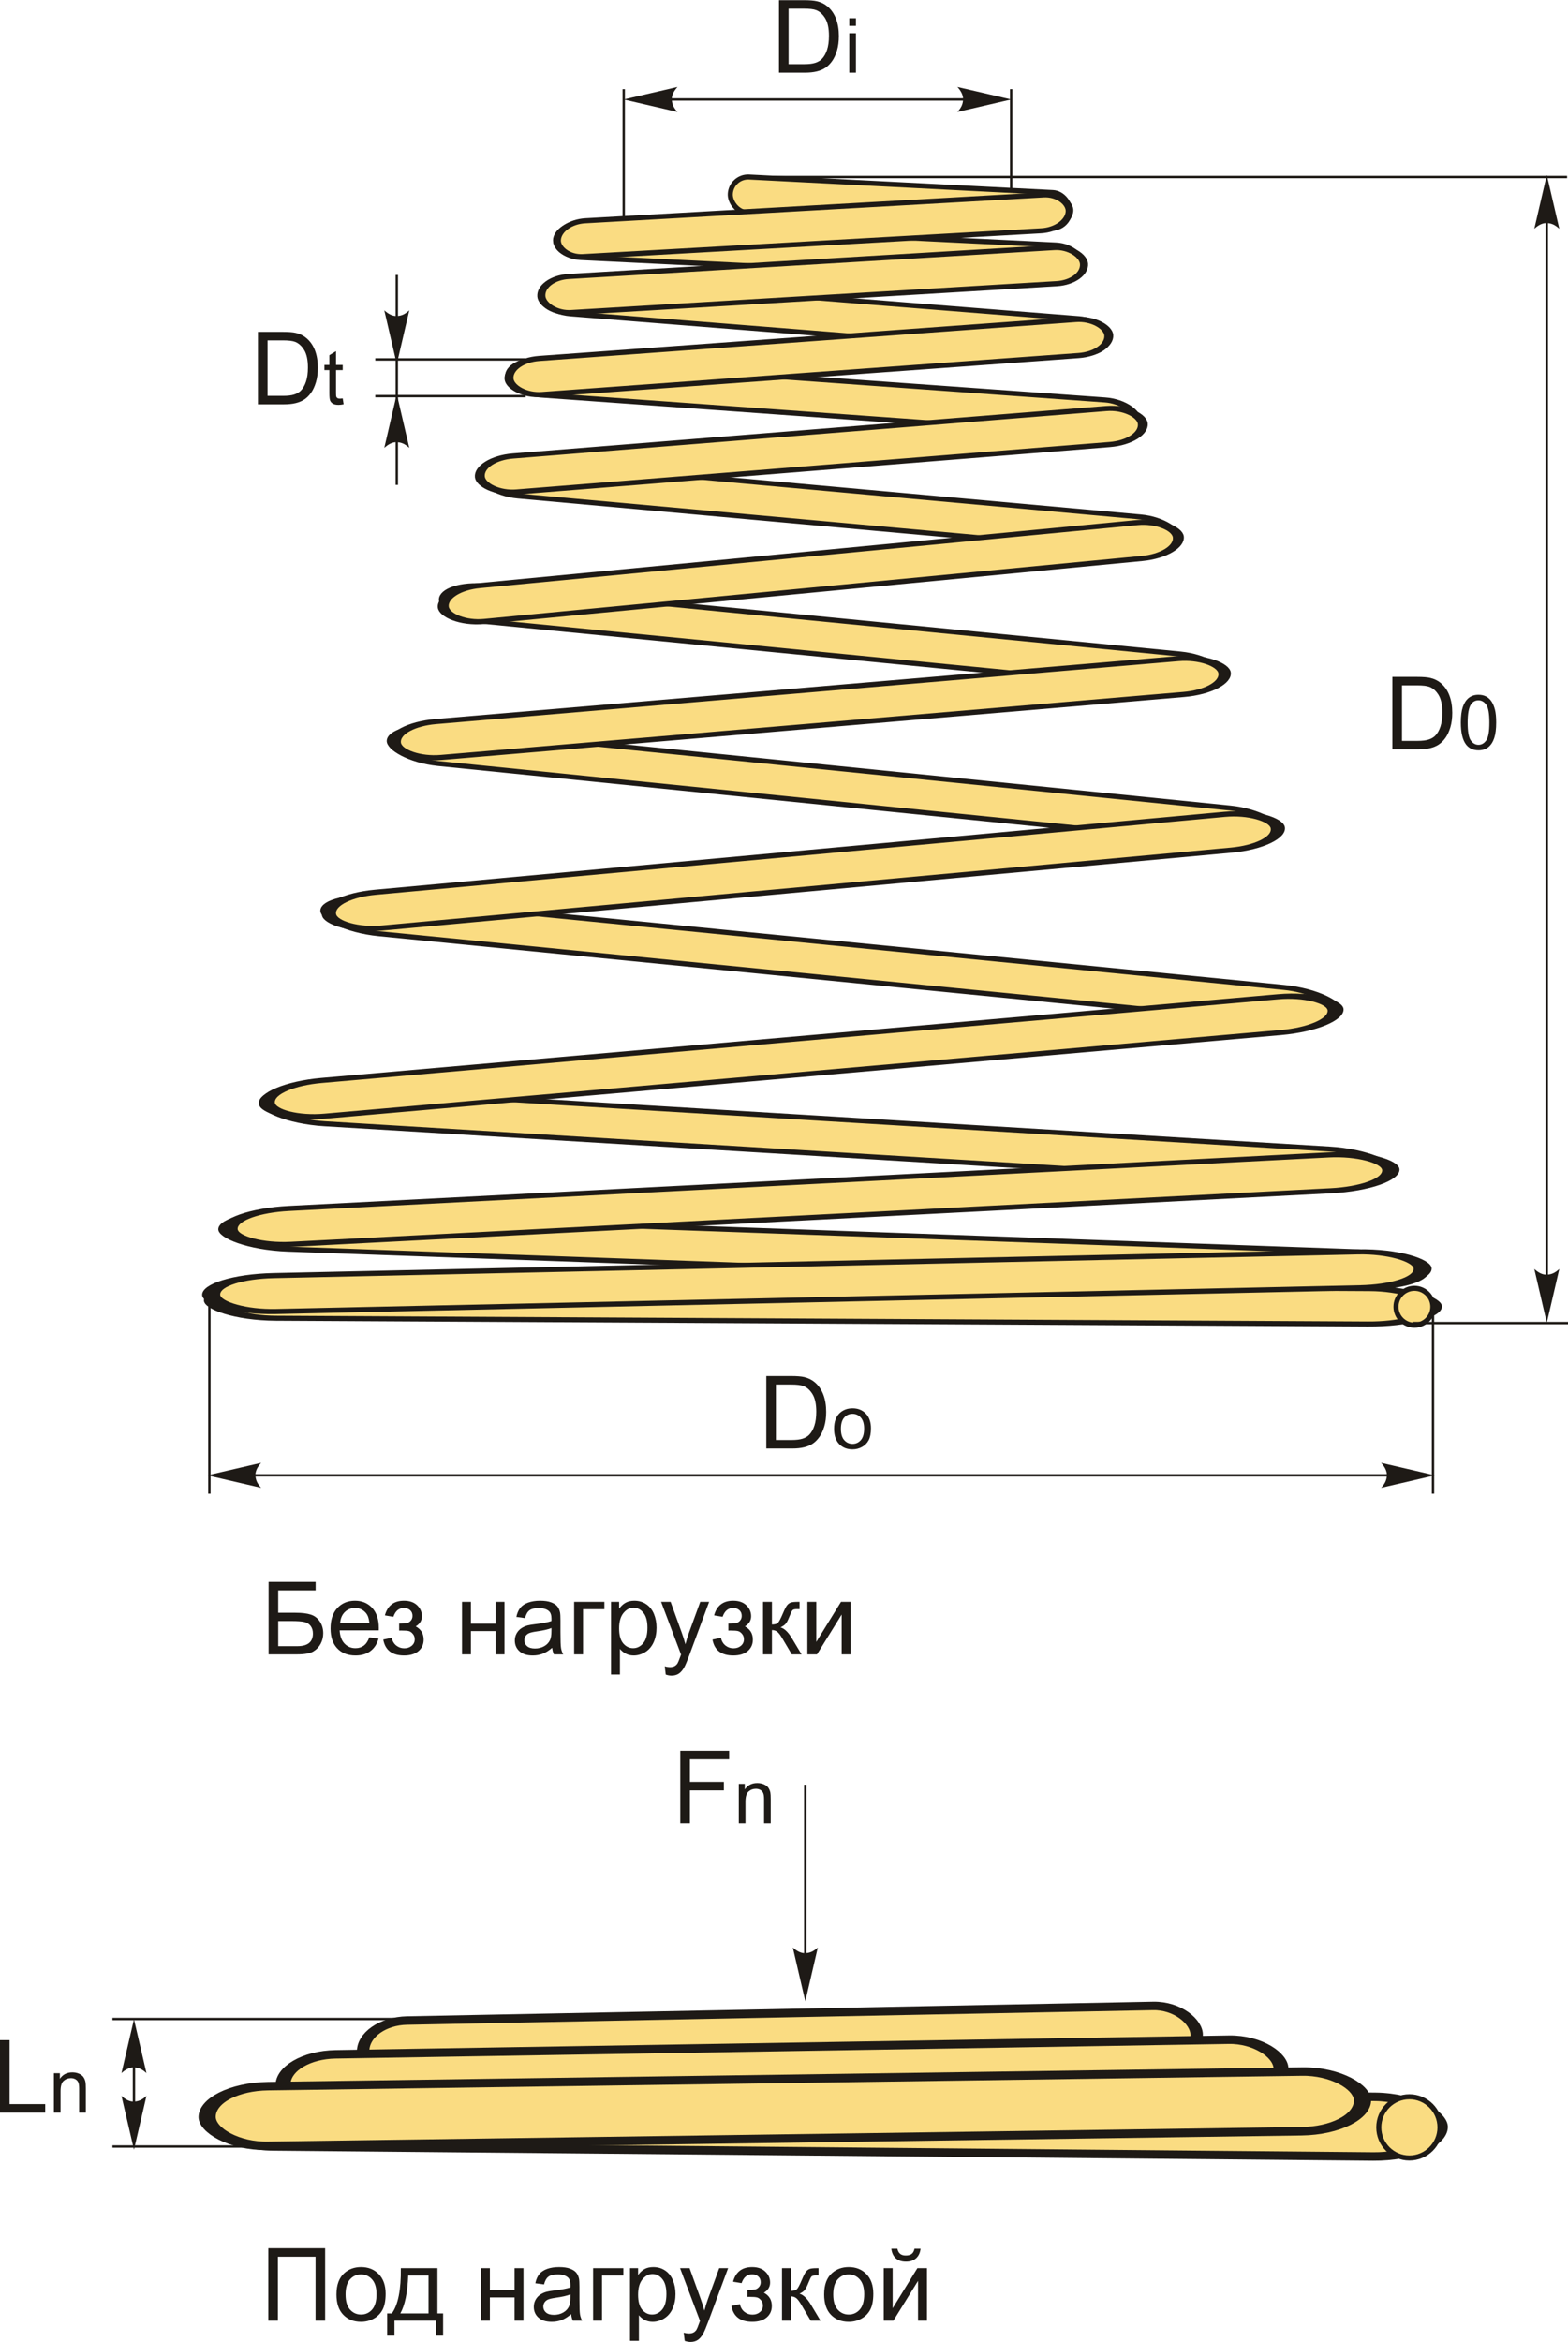 <?xml version="1.0" encoding="UTF-8"?>
<!DOCTYPE svg PUBLIC "-//W3C//DTD SVG 1.1//EN" "http://www.w3.org/Graphics/SVG/1.1/DTD/svg11.dtd">
<!-- Creator: CorelDRAW 2018 (64-Bit) -->
<svg xmlns="http://www.w3.org/2000/svg" xml:space="preserve" width="1550px" height="2314px" version="1.1" style="shape-rendering:geometricPrecision; text-rendering:geometricPrecision; image-rendering:optimizeQuality; fill-rule:evenodd; clip-rule:evenodd"
viewBox="0 0 1550 2313.6"
 xmlns:xlink="http://www.w3.org/1999/xlink">
 <defs>
  <style type="text/css">
   <![CDATA[
    .str1 {stroke:#1E1A16;stroke-width:2.36;stroke-miterlimit:22.926}
    .str0 {stroke:#1E1A16;stroke-width:5;stroke-linecap:round;stroke-linejoin:round;stroke-miterlimit:22.926}
    .fil1 {fill:none}
    .fil0 {fill:#FADC82}
    .fil3 {fill:#1E1A16;fill-rule:nonzero}
    .fil2 {fill:#1E1A16;fill-rule:nonzero}
   ]]>
  </style>
 </defs>
 <g id="Layer_x0020_1">
  <g id="_1862695901824">
   <g>
    <rect class="fil0 str0" transform="matrix(0.999 0.051 -0.051 0.999 722.812 173.814)" width="335.91" height="35.23" rx="17.62" ry="17.62"/>
    <rect class="fil0 str0" transform="matrix(1.538 0.075 -0.186 0.992 553.947 217.999)" width="335.91" height="35.23" rx="17.62" ry="17.62"/>
    <rect class="fil0 str0" transform="matrix(1.662 0.132 -0.088 0.989 537.508 272.62)" width="335.91" height="35.23" rx="17.62" ry="17.62"/>
    <rect class="fil0 str0" transform="matrix(1.843 0.132 -0.098 0.989 505.733 352.911)" width="335.91" height="35.23" rx="17.62" ry="17.62"/>
    <rect class="fil0 str0" transform="matrix(2.045 0.185 -0.033 0.989 476.958 451.693)" width="335.91" height="35.23" rx="17.62" ry="17.62"/>
    <rect class="fil0 str0" transform="matrix(2.283 0.223 -0.053 0.988 440.479 575.027)" width="335.91" height="35.23" rx="17.62" ry="17.62"/>
    <rect class="fil0 str0" transform="matrix(2.595 0.262 -0.075 0.987 390.109 714.74)" width="335.91" height="35.23" rx="17.62" ry="17.62"/>
    <rect class="fil0 str0" transform="matrix(2.964 0.292 -0.096 0.986 325.784 882.403)" width="335.91" height="35.23" rx="17.62" ry="17.62"/>
    <rect class="fil0 str0" transform="matrix(3.294 0.199 -0.079 0.989 265.717 1071.7)" width="335.91" height="35.23" rx="17.62" ry="17.62"/>
    <rect class="fil0 str0" transform="matrix(3.509 0.125 -0.084 0.991 226.039 1196.78)" width="335.91" height="35.23" rx="17.62" ry="17.62"/>
    <rect class="fil0 str0" transform="matrix(3.59 0.019 -0.055 0.993 211.504 1266.87)" width="335.91" height="35.23" rx="17.62" ry="17.62"/>
    <rect class="fil0 str0" transform="matrix(1.508 -0.085 -0.077 1.006 552.026 219.407)" width="335.91" height="35.23" rx="17.62" ry="17.62"/>
    <rect class="fil0 str0" transform="matrix(1.597 -0.095 0.067 1.012 533.94 274.631)" width="335.91" height="35.23" rx="17.62" ry="17.62"/>
    <rect class="fil0 str0" transform="matrix(1.765 -0.128 0.074 1.011 501.869 356.203)" width="335.91" height="35.23" rx="17.62" ry="17.62"/>
    <rect class="fil0 str0" transform="matrix(1.951 -0.156 0.096 1.01 472.643 453.053)" width="335.91" height="35.23" rx="17.62" ry="17.62"/>
    <rect class="fil0 str0" transform="matrix(2.163 -0.207 0.13 1.007 435.926 581.972)" width="335.91" height="35.23" rx="17.62" ry="17.62"/>
    <rect class="fil0 str0" transform="matrix(2.442 -0.207 0.147 1.007 387.636 716.338)" width="335.91" height="35.23" rx="17.62" ry="17.62"/>
    <rect class="fil0 str0" transform="matrix(2.792 -0.256 0.186 1.004 321.959 885.824)" width="335.91" height="35.23" rx="17.62" ry="17.62"/>
    <rect class="fil0 str0" transform="matrix(3.145 -0.275 0.084 1.003 262.323 1072.11)" width="335.91" height="35.23" rx="17.62" ry="17.62"/>
    <rect class="fil0 str0" transform="matrix(3.419 -0.176 0.062 1.006 225.28 1196.82)" width="335.91" height="35.23" rx="17.62" ry="17.62"/>
    <rect class="fil0 str0" transform="matrix(3.565 -0.078 0.065 1.007 207.608 1261.44)" width="335.91" height="35.23" rx="17.62" ry="17.62"/>
    <circle class="fil0 str0" cx="1398.18" cy="1290.85" r="18.22"/>
   </g>
   <g>
    <rect class="fil0 str0" transform="matrix(2.453 -0.048 -0.009 1.674 359.096 1996.9)" width="335.91" height="35.23" rx="17.62" ry="17.62"/>
    <rect class="fil0 str0" transform="matrix(2.937 -0.048 -0.011 1.674 279.899 2030.26)" width="335.91" height="35.23" rx="17.62" ry="17.62"/>
    <rect class="fil0 str0" transform="matrix(3.616 0.033 -0.056 1.673 208.52 2060.9)" width="335.91" height="35.23" rx="17.62" ry="17.62"/>
    <circle class="fil0 str0" cx="1393.2" cy="2101.59" r="30.24"/>
    <rect class="fil0 str0" transform="matrix(3.4 -0.048 -0.013 1.674 204.998 2061.71)" width="335.91" height="35.23" rx="17.62" ry="17.62"/>
   </g>
   <line class="fil1 str1" x1="999.55" y1="187.85" x2="999.55" y2= "87.89" />
   <line class="fil1 str1" x1="616.58" y1="213.74" x2="616.58" y2= "87.89" />
   <line class="fil1 str1" x1="626.76" y1="98.08" x2="987.24" y2= "98.08" />
   <path id="стрелка.cdr" class="fil2" d="M616.57 98.08l53.16 -12.36c-3.48,3.82 -5.81,8.05 -5.63,12.34 0.19,4.57 1.65,8.01 5.63,12.38l-53.16 -12.36z"/>
   <path id="стрелка.cdr_0" class="fil2" d="M999.55 98.08l-53.15 -12.36c3.48,3.82 5.8,8.05 5.63,12.34 -0.19,4.57 -1.65,8.01 -5.63,12.38l53.15 -12.36z"/>
   <path class="fil3" d="M770.03 71.6l0 -71.6 24.67 0c5.56,0 9.81,0.33 12.75,1.02 4.1,0.95 7.6,2.66 10.5,5.13 3.78,3.2 6.6,7.27 8.46,12.23 1.89,4.97 2.82,10.65 2.82,17.04 0,5.43 -0.63,10.25 -1.9,14.45 -1.27,4.2 -2.9,7.68 -4.88,10.43 -2,2.75 -4.17,4.92 -6.54,6.49 -2.35,1.58 -5.2,2.78 -8.53,3.6 -3.35,0.81 -7.18,1.21 -11.52,1.21l-25.83 0zm9.5 -8.4l15.27 0c4.71,0 8.41,-0.43 11.1,-1.32 2.68,-0.88 4.81,-2.11 6.41,-3.71 2.24,-2.25 3.99,-5.29 5.24,-9.08 1.25,-3.81 1.88,-8.41 1.88,-13.82 0,-7.5 -1.23,-13.27 -3.68,-17.3 -2.45,-4.04 -5.44,-6.74 -8.95,-8.1 -2.54,-0.99 -6.62,-1.47 -12.25,-1.47l-15.02 0 0 54.8z"/>
   <path id="1" class="fil3" d="M839.5 25.4l0 -7.5 6.6 0 0 7.5 -6.6 0zm0 46.2l0 -38.92 6.6 0 0 38.92 -6.6 0z"/>
   <line class="fil1 str1" x1="519.68" y1="354.91" x2="370.98" y2= "354.91" />
   <line class="fil1 str1" x1="519.68" y1="391.17" x2="370.98" y2= "391.17" />
   <line class="fil1 str1" x1="392.23" y1="478.86" x2="392.23" y2= "271.45" />
   <path id="стрелка.cdr_1" class="fil2" d="M392.23 359.55l-12.36 -53.15c3.82,3.48 8.06,5.8 12.34,5.63 4.57,-0.19 8.01,-1.65 12.38,-5.63l-12.36 53.15z"/>
   <path id="стрелка.cdr_2" class="fil2" d="M392.23 389.13l-12.36 53.15c3.82,-3.47 8.06,-5.8 12.34,-5.62 4.57,0.19 8.01,1.65 12.38,5.62l-12.36 -53.15z"/>
   <path class="fil3" d="M254.99 399.27l0 -71.6 24.66 0c5.57,0 9.82,0.33 12.75,1.01 4.1,0.95 7.61,2.67 10.5,5.14 3.79,3.2 6.61,7.26 8.47,12.23 1.89,4.97 2.82,10.65 2.82,17.03 0,5.44 -0.63,10.25 -1.9,14.45 -1.27,4.2 -2.9,7.69 -4.88,10.44 -2,2.75 -4.17,4.91 -6.54,6.48 -2.35,1.58 -5.2,2.78 -8.53,3.6 -3.35,0.82 -7.18,1.22 -11.52,1.22l-25.83 0zm9.5 -8.4l15.26 0c4.72,0 8.42,-0.44 11.11,-1.32 2.68,-0.88 4.81,-2.12 6.41,-3.72 2.23,-2.25 3.98,-5.28 5.23,-9.08 1.26,-3.8 1.89,-8.4 1.89,-13.82 0,-7.5 -1.23,-13.26 -3.69,-17.3 -2.45,-4.03 -5.43,-6.73 -8.94,-8.1 -2.54,-0.98 -6.62,-1.46 -12.26,-1.46l-15.01 0 0 54.8z"/>
   <path id="1" class="fil3" d="M338.78 393.38l0.9 5.83c-1.85,0.38 -3.51,0.58 -4.96,0.58 -2.39,0 -4.24,-0.37 -5.56,-1.13 -1.32,-0.77 -2.24,-1.75 -2.78,-2.99 -0.54,-1.24 -0.8,-3.84 -0.8,-7.8l0 -22.43 -4.87 0 0 -5.1 4.87 0 0 -9.62 6.6 -3.97 0 13.59 6.6 0 0 5.1 -6.6 0 0 22.8c0,1.89 0.11,3.1 0.35,3.64 0.23,0.54 0.6,0.96 1.13,1.29 0.52,0.31 1.27,0.47 2.25,0.47 0.72,0 1.68,-0.08 2.87,-0.26z"/>
   <line class="fil1 str1" x1="231.45" y1="1457.37" x2="1382.55" y2= "1457.37" />
   <path id="стрелка.cdr_3" class="fil2" d="M204.98 1457.37l53.15 -12.36c-3.47,3.82 -5.8,8.06 -5.62,12.34 0.19,4.57 1.65,8.01 5.62,12.38l-53.15 -12.36z"/>
   <path id="стрелка.cdr_4" class="fil2" d="M1418.44 1457.37l-53.15 -12.36c3.48,3.82 5.8,8.06 5.63,12.34 -0.2,4.57 -1.65,8.01 -5.63,12.38l53.15 -12.36z"/>
   <path class="fil3" d="M757.5 1430.89l0 -71.6 24.67 0c5.57,0 9.82,0.34 12.75,1.02 4.1,0.95 7.6,2.67 10.5,5.13 3.78,3.2 6.6,7.27 8.47,12.24 1.88,4.96 2.81,10.65 2.81,17.03 0,5.43 -0.63,10.25 -1.89,14.45 -1.27,4.2 -2.91,7.68 -4.89,10.43 -2,2.75 -4.17,4.92 -6.53,6.49 -2.35,1.58 -5.2,2.78 -8.54,3.6 -3.35,0.81 -7.18,1.21 -11.51,1.21l-25.84 0zm9.5 -8.4l15.27 0c4.72,0 8.42,-0.43 11.1,-1.31 2.68,-0.89 4.82,-2.12 6.42,-3.72 2.23,-2.25 3.98,-5.28 5.23,-9.08 1.25,-3.8 1.88,-8.4 1.88,-13.82 0,-7.5 -1.23,-13.27 -3.68,-17.3 -2.45,-4.03 -5.43,-6.73 -8.95,-8.1 -2.53,-0.98 -6.62,-1.47 -12.25,-1.47l-15.02 0 0 54.8z"/>
   <path id="1" class="fil3" d="M824.5 1411.43c0,-7.19 2,-12.51 6.01,-15.97 3.34,-2.88 7.42,-4.32 12.24,-4.32 5.33,0 9.71,1.75 13.11,5.25 3.39,3.49 5.09,8.33 5.09,14.49 0,5 -0.75,8.93 -2.25,11.79 -1.5,2.86 -3.69,5.09 -6.57,6.67 -2.86,1.59 -6,2.38 -9.38,2.38 -5.45,0 -9.85,-1.74 -13.22,-5.23 -3.36,-3.48 -5.03,-8.51 -5.03,-15.06zm6.75 0.01c0,4.98 1.08,8.7 3.26,11.17 2.19,2.47 4.93,3.71 8.24,3.71 3.27,0 6,-1.24 8.18,-3.73 2.18,-2.48 3.27,-6.27 3.27,-11.36 0,-4.8 -1.1,-8.44 -3.29,-10.9 -2.19,-2.47 -4.91,-3.71 -8.16,-3.71 -3.31,0 -6.05,1.22 -8.24,3.69 -2.18,2.46 -3.26,6.17 -3.26,11.13z"/>
   <line class="fil1 str1" x1="206.99" y1="1278.45" x2="206.99" y2= "1475.56" />
   <line class="fil1 str1" x1="1416.54" y1="1290.33" x2="1416.54" y2= "1475.56" />
   <path class="fil3" d="M1376.39 740.16l0 -71.61 24.66 0c5.57,0 9.82,0.34 12.75,1.02 4.1,0.95 7.6,2.67 10.5,5.13 3.79,3.21 6.6,7.27 8.47,12.24 1.88,4.97 2.82,10.65 2.82,17.03 0,5.44 -0.64,10.25 -1.9,14.45 -1.27,4.2 -2.9,7.69 -4.89,10.44 -2,2.75 -4.16,4.91 -6.53,6.48 -2.35,1.58 -5.2,2.78 -8.53,3.6 -3.35,0.82 -7.19,1.22 -11.52,1.22l-25.83 0zm9.5 -8.4l15.26 0c4.72,0 8.42,-0.44 11.1,-1.32 2.69,-0.88 4.82,-2.12 6.42,-3.72 2.23,-2.25 3.98,-5.28 5.23,-9.08 1.25,-3.8 1.89,-8.4 1.89,-13.82 0,-7.5 -1.24,-13.26 -3.69,-17.3 -2.45,-4.03 -5.43,-6.73 -8.95,-8.1 -2.53,-0.98 -6.61,-1.47 -12.25,-1.47l-15.01 0 0 54.81z"/>
   <path id="1" class="fil3" d="M1444.05 713.66c0,-6.34 0.65,-11.47 1.95,-15.34 1.32,-3.89 3.25,-6.88 5.83,-8.96 2.56,-2.09 5.8,-3.13 9.7,-3.13 2.88,0 5.4,0.58 7.59,1.74 2.17,1.16 3.97,2.84 5.37,5.02 1.4,2.18 2.5,4.84 3.3,7.98 0.81,3.14 1.22,7.37 1.22,12.69 0,6.3 -0.65,11.4 -1.94,15.27 -1.29,3.89 -3.23,6.88 -5.8,8.98 -2.57,2.1 -5.81,3.15 -9.74,3.15 -5.16,0 -9.23,-1.84 -12.18,-5.53 -3.53,-4.5 -5.3,-11.79 -5.3,-21.87zm6.75 0.02c0,8.84 1.03,14.71 3.09,17.61 2.06,2.92 4.61,4.37 7.64,4.37 3.03,0 5.58,-1.47 7.64,-4.38 2.06,-2.92 3.08,-8.79 3.08,-17.6 0,-8.84 -1.02,-14.71 -3.08,-17.61 -2.05,-2.91 -4.63,-4.36 -7.72,-4.36 -3.02,0 -5.44,1.28 -7.26,3.85 -2.26,3.26 -3.39,9.31 -3.39,18.12z"/>
   <line class="fil1 str1" x1="740.4" y1="174.71" x2="1549.09" y2= "174.71" />
   <line class="fil1 str1" x1="1396.27" y1="1306.97" x2="1550" y2= "1306.97" />
   <line class="fil1 str1" x1="1529.04" y1="1291.24" x2="1529.04" y2= "187.15" />
   <path id="стрелка.cdr_5" class="fil2" d="M1529.04 1306.68l-12.36 -53.15c3.82,3.47 8.05,5.8 12.34,5.62 4.57,-0.19 8.01,-1.65 12.37,-5.62l-12.35 53.15z"/>
   <path id="стрелка.cdr_6" class="fil2" d="M1529.04 172.66l-12.36 53.15c3.82,-3.48 8.05,-5.8 12.34,-5.63 4.57,0.19 8.01,1.65 12.37,5.63l-12.35 -53.15z"/>
   <path class="fil3" d="M265.52 1562.68l46.5 0 0 8.4 -37 0 0 22.1 17.1 0c6.31,0 11.33,0.6 15.06,1.82 3.74,1.2 6.72,3.47 8.97,6.81 2.25,3.34 3.37,7.22 3.37,11.66 0,3.61 -0.8,7 -2.42,10.13 -1.62,3.15 -4.02,5.72 -7.22,7.7 -3.18,1.98 -8.63,2.98 -16.31,2.98l-28.05 0 0 -71.6zm9.5 63.5l18.95 0c5.11,0 8.95,-1.03 11.51,-3.11 2.55,-2.09 3.84,-5.2 3.84,-9.35 0,-2.97 -0.74,-5.44 -2.2,-7.42 -1.47,-1.98 -3.5,-3.3 -6.1,-3.95 -2.62,-0.65 -7.07,-0.97 -13.35,-0.97l-12.65 0 0 24.8z"/>
   <path id="1" class="fil3" d="M365.05 1617.48l9.1 1.2c-1.41,5.29 -4.06,9.4 -7.93,12.32 -3.87,2.92 -8.8,4.38 -14.82,4.38 -7.56,0 -13.56,-2.33 -18,-7 -4.43,-4.65 -6.65,-11.2 -6.65,-19.61 0,-8.7 2.24,-15.47 6.72,-20.27 4.48,-4.82 10.3,-7.22 17.45,-7.22 6.92,0 12.57,2.35 16.95,7.07 4.38,4.71 6.58,11.35 6.58,19.9 0,0.52 -0.01,1.3 -0.05,2.33l-38.65 0c0.34,5.69 1.94,10.05 4.84,13.07 2.88,3.02 6.49,4.53 10.81,4.53 3.22,0 5.97,-0.85 8.24,-2.55 2.28,-1.7 4.08,-4.41 5.41,-8.15zm-28.8 -14.1l28.9 0c-0.38,-4.36 -1.5,-7.63 -3.31,-9.82 -2.79,-3.38 -6.42,-5.08 -10.87,-5.08 -4.04,0 -7.42,1.35 -10.17,4.05 -2.73,2.7 -4.25,6.32 -4.55,10.85z"/>
   <path id="2" class="fil3" d="M394.57 1610.78l0 -6.9c3.7,-0.03 6.23,-0.18 7.57,-0.43 1.35,-0.27 2.63,-1.04 3.83,-2.33 1.2,-1.3 1.8,-2.92 1.8,-4.87 0,-2.35 -0.78,-4.25 -2.37,-5.65 -1.58,-1.42 -3.61,-2.12 -6.13,-2.12 -4.95,0 -8.42,2.9 -10.4,8.7l-8.4 -1.4c2.6,-9.66 8.9,-14.5 18.87,-14.5 5.53,0 9.86,1.5 13.01,4.52 3.15,3.02 4.72,6.62 4.72,10.8 0,4.22 -2.05,7.58 -6.13,10.07 2.61,1.4 4.56,3.18 5.88,5.34 1.3,2.17 1.95,4.74 1.95,7.71 0,4.65 -1.7,8.41 -5.08,11.31 -3.4,2.9 -8.14,4.35 -14.24,4.35 -11.83,0 -18.7,-5.23 -20.58,-15.7l8.3 -1.8c0.75,3.3 2.27,5.87 4.57,7.69 2.3,1.81 4.91,2.71 7.88,2.71 2.97,0 5.43,-0.83 7.4,-2.51 1.97,-1.67 2.95,-3.8 2.95,-6.4 0,-2.02 -0.62,-3.77 -1.85,-5.27 -1.23,-1.5 -2.55,-2.43 -3.95,-2.8 -1.4,-0.38 -3.93,-0.57 -7.6,-0.57 -0.3,0 -0.97,0.02 -2,0.05z"/>
   <polygon id="3" class="fil3" points="456.7,1582.38 465.5,1582.38 465.5,1603.98 489.9,1603.98 489.9,1582.38 498.7,1582.38 498.7,1634.28 489.9,1634.28 489.9,1611.28 465.5,1611.28 465.5,1634.28 456.7,1634.28 "/>
   <path id="4" class="fil3" d="M545.82 1627.78c-3.27,2.79 -6.42,4.74 -9.43,5.89 -3.02,1.15 -6.25,1.71 -9.72,1.71 -5.7,0 -10.08,-1.38 -13.15,-4.16 -3.07,-2.77 -4.6,-6.32 -4.6,-10.64 0,-2.53 0.58,-4.85 1.74,-6.95 1.16,-2.1 2.68,-3.76 4.54,-5.03 1.89,-1.27 3.99,-2.23 6.34,-2.89 1.73,-0.45 4.35,-0.88 7.83,-1.31 7.1,-0.83 12.35,-1.85 15.7,-3.02 0.03,-1.2 0.05,-1.97 0.05,-2.28 0,-3.57 -0.83,-6.08 -2.5,-7.55 -2.25,-1.98 -5.6,-2.97 -10.03,-2.97 -4.15,0 -7.22,0.73 -9.18,2.19 -1.99,1.44 -3.44,4.01 -4.39,7.71l-8.6 -1.2c0.78,-3.68 2.07,-6.66 3.87,-8.93 1.8,-2.27 4.4,-4 7.8,-5.23 3.38,-1.22 7.33,-1.84 11.8,-1.84 4.43,0 8.05,0.52 10.83,1.57 2.77,1.05 4.82,2.35 6.12,3.93 1.3,1.59 2.22,3.58 2.75,6 0.28,1.5 0.43,4.2 0.43,8.09l0 11.66c0,8.15 0.19,13.3 0.55,15.49 0.35,2.18 1.09,4.26 2.15,6.26l-9.2 0c-0.88,-1.85 -1.45,-4.01 -1.7,-6.5zm-0.7 -19.5c-3.2,1.3 -8,2.4 -14.4,3.3 -3.63,0.52 -6.2,1.1 -7.7,1.75 -1.5,0.65 -2.65,1.6 -3.47,2.84 -0.81,1.24 -1.23,2.63 -1.23,4.16 0,2.32 0.89,4.27 2.67,5.82 1.78,1.55 4.38,2.33 7.8,2.33 3.38,0 6.4,-0.73 9.05,-2.21 2.63,-1.47 4.58,-3.49 5.82,-6.04 0.95,-1.98 1.41,-4.9 1.41,-8.75l0.05 -3.2z"/>
   <polygon id="5" class="fil3" points="567.54,1582.38 597.44,1582.38 597.44,1589.68 576.34,1589.68 576.34,1634.28 567.54,1634.28 "/>
   <path id="6" class="fil3" d="M604.01 1654.18l0 -71.8 8 0 0 6.82c1.88,-2.63 4.01,-4.62 6.4,-5.93 2.36,-1.32 5.25,-1.99 8.63,-1.99 4.43,0 8.33,1.13 11.72,3.42 3.38,2.26 5.93,5.48 7.66,9.61 1.72,4.16 2.59,8.69 2.59,13.64 0,5.28 -0.95,10.05 -2.85,14.3 -1.9,4.23 -4.67,7.48 -8.3,9.75 -3.62,2.25 -7.44,3.38 -11.44,3.38 -2.93,0 -5.56,-0.61 -7.88,-1.85 -2.33,-1.23 -4.23,-2.78 -5.73,-4.66l0 25.31 -8.8 0zm8 -45.53c0,6.65 1.35,11.57 4.03,14.75 2.7,3.18 5.97,4.78 9.8,4.78 3.9,0 7.23,-1.65 10,-4.95 2.78,-3.3 4.17,-8.4 4.17,-15.31 0,-6.6 -1.35,-11.54 -4.07,-14.82 -2.72,-3.29 -5.95,-4.92 -9.72,-4.92 -3.73,0 -7.03,1.75 -9.9,5.23 -2.88,3.51 -4.31,8.57 -4.31,15.24z"/>
   <path id="7" class="fil3" d="M658.11 1654.23l-1 -8.13c1.93,0.52 3.6,0.78 5.03,0.78 1.97,0 3.54,-0.33 4.7,-0.98 1.18,-0.65 2.15,-1.57 2.9,-2.73 0.55,-0.89 1.45,-3.07 2.69,-6.57 0.16,-0.48 0.41,-1.2 0.78,-2.15l-19.7 -52.07 9.4 0 10.83 29.97c1.42,3.78 2.67,7.78 3.79,11.98 1.01,-3.95 2.21,-7.85 3.61,-11.68l11.07 -30.27 8.78 0 -19.61 52.8c-2.12,5.69 -3.77,9.59 -4.95,11.74 -1.57,2.88 -3.37,5 -5.39,6.35 -2.03,1.35 -4.45,2.01 -7.25,2.01 -1.7,0 -3.6,-0.35 -5.68,-1.05z"/>
   <path id="8" class="fil3" d="M720.01 1610.78l0 -6.9c3.7,-0.03 6.23,-0.18 7.57,-0.43 1.35,-0.27 2.63,-1.04 3.83,-2.33 1.2,-1.3 1.8,-2.92 1.8,-4.87 0,-2.35 -0.78,-4.25 -2.37,-5.65 -1.58,-1.42 -3.61,-2.12 -6.13,-2.12 -4.95,0 -8.42,2.9 -10.4,8.7l-8.4 -1.4c2.6,-9.66 8.9,-14.5 18.87,-14.5 5.53,0 9.86,1.5 13.01,4.52 3.15,3.02 4.72,6.62 4.72,10.8 0,4.22 -2.05,7.58 -6.13,10.07 2.61,1.4 4.56,3.18 5.88,5.34 1.3,2.17 1.95,4.74 1.95,7.71 0,4.65 -1.7,8.41 -5.08,11.31 -3.4,2.9 -8.14,4.35 -14.24,4.35 -11.83,0 -18.7,-5.23 -20.58,-15.7l8.3 -1.8c0.75,3.3 2.27,5.87 4.57,7.69 2.3,1.81 4.91,2.71 7.88,2.71 2.97,0 5.43,-0.83 7.4,-2.51 1.97,-1.67 2.95,-3.8 2.95,-6.4 0,-2.02 -0.62,-3.77 -1.85,-5.27 -1.23,-1.5 -2.55,-2.43 -3.95,-2.8 -1.4,-0.38 -3.93,-0.57 -7.6,-0.57 -0.3,0 -0.97,0.02 -2,0.05z"/>
   <path id="9" class="fil3" d="M754.26 1582.38l8.8 0 0 22.4c2.8,0 4.77,-0.53 5.9,-1.62 1.12,-1.06 2.77,-4.18 4.97,-9.36 1.73,-4.1 3.13,-6.8 4.2,-8.1 1.08,-1.3 2.31,-2.19 3.71,-2.64 1.42,-0.45 3.67,-0.68 6.75,-0.68l1.77 0 0 7.25 -2.45 -0.05c-2.32,0 -3.8,0.35 -4.45,1.04 -0.68,0.71 -1.73,2.85 -3.13,6.39 -1.34,3.41 -2.55,5.76 -3.67,7.05 -1.1,1.31 -2.82,2.49 -5.13,3.57 3.78,1.02 7.52,4.53 11.18,10.57l9.65 16.08 -9.66 0 -9.52 -16.03c-1.92,-3.25 -3.58,-5.38 -5,-6.42 -1.43,-1.03 -3.14,-1.55 -5.12,-1.55l0 24 -8.8 0 0 -51.9z"/>
   <polygon id="10" class="fil3" points="798.11,1582.38 806.91,1582.38 806.91,1621.97 831.36,1582.38 840.81,1582.38 840.81,1634.28 832.01,1634.28 832.01,1594.95 807.6,1634.28 798.11,1634.28 "/>
   <line class="fil1 str1" x1="796.06" y1="1961.61" x2="796.06" y2= "1763.09" />
   <path id="стрелка.cdr_7" class="fil2" d="M796.06 1977.05l-12.36 -53.15c3.82,3.47 8.05,5.8 12.34,5.63 4.57,-0.2 8.01,-1.65 12.38,-5.63l-12.36 53.15z"/>
   <polygon class="fil3" points="672.47,1801.14 672.47,1729.54 720.77,1729.54 720.77,1737.94 681.97,1737.94 681.97,1760.24 715.57,1760.24 715.57,1768.64 681.97,1768.64 681.97,1801.14 "/>
   <path id="1" class="fil3" d="M730.31 1801.14l0 -38.92 5.92 0 0 5.52c2.85,-4.23 6.98,-6.35 12.36,-6.35 2.35,0 4.5,0.43 6.47,1.27 1.96,0.83 3.43,1.95 4.41,3.31 0.97,1.36 1.66,2.99 2.05,4.86 0.24,1.23 0.36,3.36 0.36,6.41l0 23.9 -6.6 0 0 -23.65c0,-2.68 -0.25,-4.7 -0.76,-6.02 -0.51,-1.33 -1.43,-2.39 -2.73,-3.19 -1.3,-0.79 -2.83,-1.19 -4.58,-1.19 -2.8,0 -5.22,0.89 -7.25,2.68 -2.04,1.77 -3.05,5.16 -3.05,10.14l0 21.23 -6.6 0z"/>
   <polygon class="fil3" points="265.22,2221 321.42,2221 321.42,2292.6 311.92,2292.6 311.92,2229.4 274.72,2229.4 274.72,2292.6 265.22,2292.6 "/>
   <path id="1" class="fil3" d="M332.6 2266.65c0,-9.58 2.67,-16.68 8.02,-21.3 4.45,-3.83 9.9,-5.75 16.31,-5.75 7.12,0 12.96,2.33 17.49,7 4.52,4.65 6.78,11.1 6.78,19.32 0,6.66 -1,11.9 -3,15.71 -2,3.82 -4.92,6.79 -8.75,8.9 -3.82,2.12 -8,3.17 -12.52,3.17 -7.26,0 -13.13,-2.32 -17.61,-6.97 -4.49,-4.65 -6.72,-11.35 -6.72,-20.08zm9 0.02c0,6.63 1.45,11.6 4.35,14.88 2.92,3.3 6.57,4.95 10.98,4.95 4.37,0 8.01,-1.65 10.92,-4.97 2.9,-3.31 4.35,-8.36 4.35,-15.15 0,-6.4 -1.47,-11.25 -4.38,-14.53 -2.92,-3.3 -6.55,-4.95 -10.89,-4.95 -4.41,0 -8.06,1.63 -10.98,4.92 -2.9,3.28 -4.35,8.23 -4.35,14.85z"/>
   <path id="2" class="fil3" d="M396.22 2240.7l36.2 0 0 44.7 5.6 0 0 21.9 -7.2 0 0 -14.7 -40.9 0 0 14.7 -7.2 0 0 -21.9 4.6 0c6.2,-8.42 9.17,-23.32 8.9,-44.7zm7.3 7.3c-0.65,16.85 -3.25,29.32 -7.8,37.4l27.9 0 0 -37.4 -20.1 0z"/>
   <polygon id="3" class="fil3" points="475.45,2240.7 484.25,2240.7 484.25,2262.3 508.65,2262.3 508.65,2240.7 517.45,2240.7 517.45,2292.6 508.65,2292.6 508.65,2269.6 484.25,2269.6 484.25,2292.6 475.45,2292.6 "/>
   <path id="4" class="fil3" d="M564.57 2286.1c-3.27,2.78 -6.42,4.73 -9.43,5.88 -3.02,1.15 -6.25,1.72 -9.72,1.72 -5.7,0 -10.08,-1.38 -13.15,-4.17 -3.07,-2.76 -4.6,-6.31 -4.6,-10.63 0,-2.53 0.58,-4.85 1.73,-6.95 1.17,-2.1 2.69,-3.77 4.55,-5.03 1.89,-1.27 3.99,-2.24 6.34,-2.89 1.73,-0.45 4.35,-0.88 7.83,-1.31 7.1,-0.84 12.35,-1.85 15.7,-3.02 0.03,-1.2 0.05,-1.97 0.05,-2.28 0,-3.57 -0.83,-6.09 -2.5,-7.55 -2.25,-1.99 -5.6,-2.97 -10.03,-2.97 -4.15,0 -7.22,0.73 -9.19,2.18 -1.98,1.45 -3.43,4.02 -4.38,7.72l-8.6 -1.2c0.78,-3.68 2.07,-6.67 3.87,-8.93 1.8,-2.27 4.4,-4 7.8,-5.24 3.38,-1.21 7.33,-1.83 11.8,-1.83 4.43,0 8.05,0.52 10.83,1.57 2.77,1.05 4.82,2.35 6.12,3.93 1.3,1.58 2.21,3.58 2.75,6 0.28,1.5 0.43,4.2 0.43,8.08l0 11.67c0,8.15 0.18,13.3 0.55,15.48 0.35,2.19 1.09,4.27 2.15,6.27l-9.2 0c-0.88,-1.85 -1.45,-4.02 -1.7,-6.5zm-0.7 -19.5c-3.2,1.3 -8,2.4 -14.4,3.3 -3.63,0.52 -6.2,1.1 -7.7,1.75 -1.5,0.65 -2.65,1.6 -3.47,2.83 -0.81,1.25 -1.23,2.64 -1.23,4.17 0,2.32 0.88,4.27 2.67,5.82 1.78,1.55 4.38,2.33 7.8,2.33 3.38,0 6.4,-0.73 9.05,-2.22 2.63,-1.46 4.58,-3.48 5.81,-6.03 0.95,-1.98 1.42,-4.9 1.42,-8.75l0.05 -3.2z"/>
   <polygon id="5" class="fil3" points="586.29,2240.7 616.19,2240.7 616.19,2248 595.09,2248 595.09,2292.6 586.29,2292.6 "/>
   <path id="6" class="fil3" d="M622.76 2312.5l0 -71.8 8 0 0 6.82c1.88,-2.64 4.01,-4.62 6.4,-5.94 2.36,-1.31 5.25,-1.98 8.63,-1.98 4.43,0 8.33,1.13 11.72,3.42 3.38,2.26 5.93,5.48 7.66,9.61 1.72,4.15 2.59,8.69 2.59,13.64 0,5.28 -0.95,10.05 -2.85,14.3 -1.9,4.23 -4.67,7.48 -8.3,9.75 -3.62,2.25 -7.44,3.38 -11.44,3.38 -2.93,0 -5.56,-0.62 -7.88,-1.85 -2.33,-1.23 -4.23,-2.78 -5.73,-4.67l0 25.32 -8.8 0zm8 -45.53c0,6.65 1.35,11.56 4.03,14.75 2.7,3.18 5.97,4.78 9.8,4.78 3.9,0 7.23,-1.65 10,-4.95 2.78,-3.3 4.17,-8.4 4.17,-15.32 0,-6.6 -1.35,-11.53 -4.07,-14.81 -2.72,-3.29 -5.95,-4.92 -9.72,-4.92 -3.73,0 -7.03,1.75 -9.9,5.23 -2.88,3.5 -4.31,8.57 -4.31,15.24z"/>
   <path id="7" class="fil3" d="M676.86 2312.55l-1 -8.13c1.93,0.51 3.6,0.78 5.03,0.78 1.97,0 3.53,-0.33 4.7,-0.98 1.18,-0.65 2.15,-1.57 2.9,-2.74 0.55,-0.88 1.45,-3.06 2.68,-6.56 0.17,-0.49 0.42,-1.2 0.79,-2.15l-19.7 -52.07 9.4 0 10.83 29.97c1.42,3.78 2.67,7.78 3.78,11.98 1.02,-3.95 2.22,-7.85 3.62,-11.68l11.07 -30.27 8.78 0 -19.61 52.8c-2.12,5.68 -3.77,9.58 -4.96,11.73 -1.56,2.89 -3.36,5 -5.38,6.35 -2.03,1.35 -4.45,2.02 -7.25,2.02 -1.7,0 -3.6,-0.35 -5.68,-1.05z"/>
   <path id="8" class="fil3" d="M738.76 2269.1l0 -6.9c3.7,-0.03 6.23,-0.18 7.57,-0.43 1.35,-0.27 2.63,-1.04 3.83,-2.34 1.2,-1.3 1.8,-2.91 1.8,-4.86 0,-2.35 -0.78,-4.25 -2.37,-5.65 -1.58,-1.42 -3.61,-2.12 -6.13,-2.12 -4.95,0 -8.42,2.9 -10.4,8.7l-8.4 -1.4c2.6,-9.67 8.9,-14.5 18.87,-14.5 5.53,0 9.86,1.5 13.01,4.52 3.15,3.01 4.72,6.61 4.72,10.8 0,4.21 -2.05,7.58 -6.13,10.06 2.61,1.4 4.56,3.19 5.88,5.35 1.3,2.17 1.95,4.74 1.95,7.7 0,4.65 -1.7,8.42 -5.08,11.32 -3.4,2.9 -8.14,4.35 -14.24,4.35 -11.83,0 -18.7,-5.23 -20.58,-15.7l8.3 -1.8c0.75,3.3 2.27,5.87 4.57,7.68 2.3,1.82 4.91,2.72 7.88,2.72 2.97,0 5.43,-0.83 7.4,-2.52 1.97,-1.66 2.95,-3.8 2.95,-6.4 0,-2.01 -0.62,-3.76 -1.85,-5.26 -1.23,-1.5 -2.55,-2.44 -3.95,-2.8 -1.4,-0.39 -3.93,-0.57 -7.6,-0.57 -0.3,0 -0.97,0.02 -2,0.05z"/>
   <path id="9" class="fil3" d="M773.01 2240.7l8.8 0 0 22.4c2.8,0 4.77,-0.53 5.9,-1.62 1.12,-1.06 2.77,-4.18 4.97,-9.36 1.73,-4.1 3.13,-6.8 4.2,-8.1 1.08,-1.3 2.31,-2.19 3.71,-2.64 1.42,-0.45 3.67,-0.68 6.75,-0.68l1.77 0 0 7.25 -2.45 -0.05c-2.32,0 -3.8,0.35 -4.45,1.03 -0.68,0.72 -1.73,2.85 -3.13,6.4 -1.34,3.4 -2.55,5.75 -3.67,7.05 -1.1,1.3 -2.82,2.49 -5.13,3.57 3.78,1.02 7.51,4.53 11.18,10.57l9.65 16.08 -9.67 0 -9.51 -16.03c-1.92,-3.25 -3.59,-5.39 -5,-6.42 -1.44,-1.03 -3.14,-1.55 -5.12,-1.55l0 24 -8.8 0 0 -51.9z"/>
   <path id="10" class="fil3" d="M814.68 2266.65c0,-9.58 2.66,-16.68 8.01,-21.3 4.45,-3.83 9.91,-5.75 16.32,-5.75 7.12,0 12.95,2.33 17.49,7 4.51,4.65 6.78,11.1 6.78,19.32 0,6.66 -1,11.9 -3,15.71 -2,3.82 -4.92,6.79 -8.75,8.9 -3.82,2.12 -8,3.17 -12.52,3.17 -7.27,0 -13.13,-2.32 -17.62,-6.97 -4.48,-4.65 -6.71,-11.35 -6.71,-20.08zm9 0.02c0,6.63 1.45,11.6 4.35,14.88 2.92,3.3 6.56,4.95 10.98,4.95 4.37,0 8,-1.65 10.92,-4.97 2.9,-3.31 4.35,-8.36 4.35,-15.15 0,-6.4 -1.47,-11.25 -4.38,-14.53 -2.92,-3.3 -6.56,-4.95 -10.89,-4.95 -4.42,0 -8.06,1.63 -10.98,4.92 -2.9,3.28 -4.35,8.23 -4.35,14.85z"/>
   <path id="11" class="fil3" d="M873.6 2240.7l8.8 0 0 39.58 24.45 -39.58 9.45 0 0 51.9 -8.8 0 0 -39.33 -24.42 39.33 -9.48 0 0 -51.9zm30.4 -19.2l6 0c-0.49,4.12 -1.99,7.28 -4.49,9.48 -2.5,2.22 -5.81,3.32 -9.96,3.32 -4.17,0 -7.5,-1.1 -9.99,-3.28 -2.48,-2.2 -3.98,-5.37 -4.46,-9.52l6 0c0.45,2.25 1.36,3.93 2.71,5.03 1.35,1.12 3.19,1.67 5.47,1.67 2.65,0 4.65,-0.53 6,-1.62 1.35,-1.06 2.27,-2.76 2.72,-5.08z"/>
   <line class="fil1 str1" x1="405.48" y1="1994.54" x2="111.18" y2= "1994.54" />
   <line class="fil1 str1" x1="259.87" y1="2120.49" x2="111.18" y2= "2120.49" />
   <line class="fil1 str1" x1="132.43" y1="2104.86" x2="132.43" y2= "2007.41" />
   <path id="стрелка.cdr_8" class="fil2" d="M132.43 2123.65l-12.36 -53.15c3.82,3.48 8.05,5.81 12.34,5.63 4.57,-0.19 8.01,-1.65 12.38,-5.63l-12.36 53.15z"/>
   <path id="стрелка.cdr_9" class="fil2" d="M132.43 1994.82l-12.36 53.15c3.82,-3.47 8.05,-5.8 12.34,-5.62 4.57,0.19 8.01,1.65 12.38,5.62l-12.36 -53.15z"/>
   <polygon class="fil3" points="0,2087 0,2015.4 9.5,2015.4 9.5,2078.6 44.7,2078.6 44.7,2087 "/>
   <path id="1" class="fil3" d="M53.27 2087l0 -38.93 5.92 0 0 5.53c2.85,-4.24 6.98,-6.35 12.36,-6.35 2.36,0 4.5,0.43 6.47,1.26 1.96,0.84 3.43,1.95 4.41,3.32 0.98,1.36 1.66,2.98 2.05,4.86 0.24,1.22 0.36,3.36 0.36,6.41l0 23.9 -6.6 0 0 -23.65c0,-2.69 -0.25,-4.7 -0.76,-6.02 -0.51,-1.33 -1.43,-2.39 -2.72,-3.19 -1.3,-0.79 -2.84,-1.19 -4.59,-1.19 -2.8,0 -5.22,0.89 -7.25,2.68 -2.04,1.77 -3.05,5.16 -3.05,10.13l0 21.24 -6.6 0z"/>
  </g>
 </g>
</svg>
